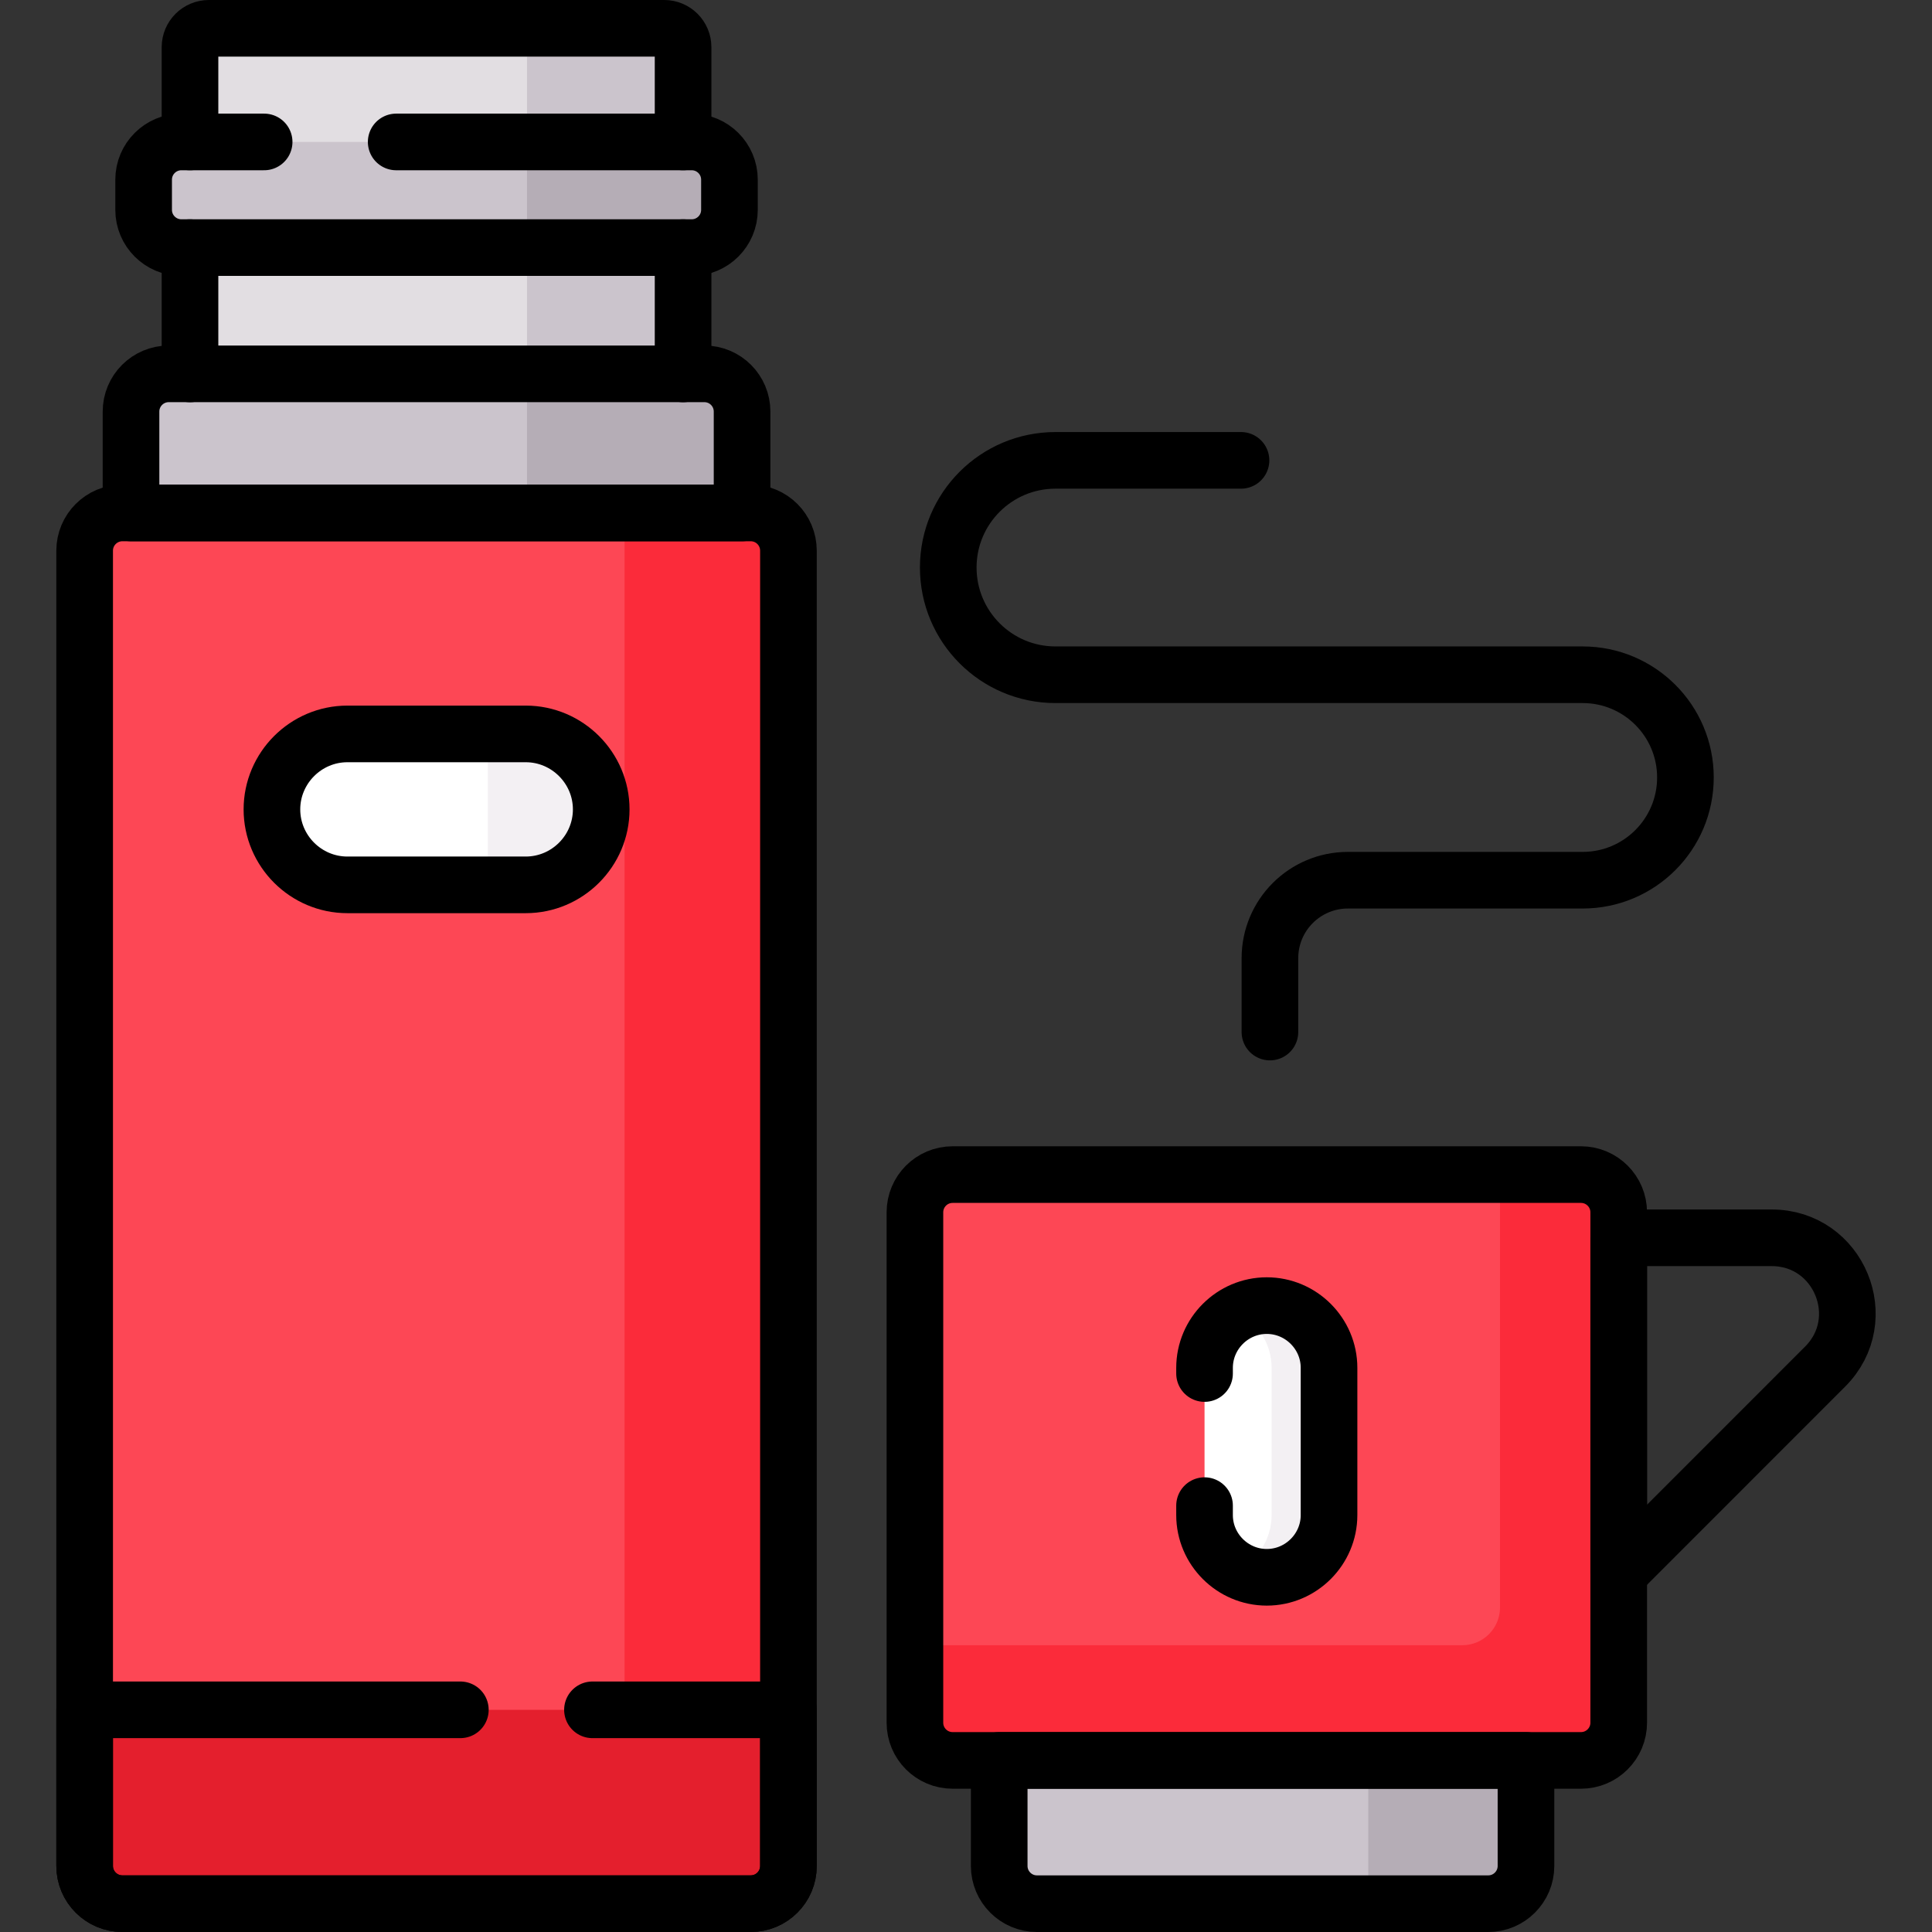 <?xml version="1.0" encoding="UTF-8"?> <svg xmlns="http://www.w3.org/2000/svg" width="32" height="32" viewBox="0 0 32 32" fill="none"><rect x="0" y="0" width="32" height="32" fill="#333333" stroke="none"/><g clip-path="url(#clip0_1190_20577)"><path d="M11.314 6.255V0.781C11.314 0.609 11.174 0.469 11.002 0.469H3.46C3.287 0.469 3.147 0.609 3.147 0.781V6.255H11.314Z" fill="#E2DEE2"></path><path d="M11.002 0.469H8.729V6.255H11.314V0.781C11.314 0.609 11.174 0.469 11.002 0.469Z" fill="#CBC4CC"></path><path d="M12.291 8.558V6.817C12.291 6.472 12.012 6.192 11.666 6.192H2.795C2.45 6.192 2.17 6.472 2.17 6.817V8.558H12.291Z" fill="#CBC4CC"></path><path d="M11.667 6.192H8.729V8.558H12.292V6.817C12.292 6.472 12.012 6.192 11.667 6.192Z" fill="#B5ADB6"></path><path d="M16.55 29.095V30.906C16.55 31.251 16.83 31.531 17.175 31.531H24.65C24.995 31.531 25.275 31.251 25.275 30.906V29.095H16.55Z" fill="#CBC4CC"></path><path d="M22.663 29.095V31.531H24.65C24.995 31.531 25.275 31.251 25.275 30.906V29.095H22.663Z" fill="#B5ADB6"></path><path d="M12.434 31.531H2.027C1.682 31.531 1.402 31.251 1.402 30.906V9.121C1.402 8.776 1.682 8.496 2.027 8.496H12.434C12.78 8.496 13.059 8.776 13.059 9.121V30.906C13.059 31.251 12.78 31.531 12.434 31.531Z" fill="#FD4755"></path><path d="M12.434 8.496H10.345V30.906C10.345 31.251 10.065 31.531 9.72 31.531H12.434C12.78 31.531 13.059 31.251 13.059 30.906V9.121C13.059 8.776 12.78 8.496 12.434 8.496Z" fill="#FB2B3A"></path><path d="M12.434 31.531H2.027C1.682 31.531 1.402 31.251 1.402 30.906V28.32H13.059V30.906C13.059 31.251 12.78 31.531 12.434 31.531Z" fill="#E41F2D"></path><path d="M26.186 29.158H15.779C15.433 29.158 15.154 28.878 15.154 28.533V20.08C15.154 19.735 15.433 19.455 15.779 19.455H26.186C26.531 19.455 26.811 19.735 26.811 20.08V28.533C26.811 28.878 26.531 29.158 26.186 29.158Z" fill="#FD4755"></path><path d="M26.186 19.455H24.845V26.625C24.845 26.97 24.565 27.25 24.22 27.25H15.154V28.533C15.154 28.878 15.433 29.158 15.779 29.158H26.186C26.531 29.158 26.811 28.878 26.811 28.533V20.08C26.811 19.735 26.531 19.455 26.186 19.455Z" fill="#FB2B3A"></path><path d="M12.082 3.476V2.976C12.082 2.631 11.802 2.351 11.457 2.351H3.004C2.659 2.351 2.379 2.631 2.379 2.976V3.476C2.379 3.821 2.659 4.101 3.004 4.101H11.457C11.802 4.101 12.082 3.821 12.082 3.476Z" fill="#CBC4CC"></path><path d="M8.729 4.101H11.457C11.802 4.101 12.082 3.821 12.082 3.476V2.976C12.082 2.631 11.802 2.351 11.457 2.351H8.729V4.101Z" fill="#B5ADB6"></path><path d="M9.958 13.406C9.958 14.094 9.396 14.656 8.708 14.656H5.754C5.066 14.656 4.504 14.094 4.504 13.406C4.504 12.719 5.066 12.156 5.754 12.156H8.708C9.396 12.156 9.958 12.719 9.958 13.406Z" fill="white"></path><path d="M8.708 12.156H8.08V14.656H8.708C9.396 14.656 9.958 14.094 9.958 13.406C9.958 12.719 9.396 12.156 8.708 12.156Z" fill="#F3F0F3"></path><path d="M20.982 26.125C20.415 26.125 19.951 25.661 19.951 25.094V22.656C19.951 22.089 20.415 21.625 20.982 21.625C21.549 21.625 22.013 22.089 22.013 22.656V25.094C22.013 25.661 21.549 26.125 20.982 26.125Z" fill="white"></path><path d="M20.982 21.625C20.811 21.625 20.649 21.668 20.507 21.743C20.836 21.915 21.062 22.26 21.062 22.656V25.094C21.062 25.49 20.836 25.835 20.507 26.007C20.649 26.082 20.811 26.125 20.982 26.125C21.549 26.125 22.013 25.661 22.013 25.094V22.656C22.013 22.089 21.549 21.625 20.982 21.625Z" fill="#F3F0F3"></path><path d="M29.345 20.502H26.811V26.055L30.229 22.636C31.017 21.849 30.459 20.502 29.345 20.502Z" stroke="black" stroke-width="0.938" stroke-miterlimit="10" stroke-linecap="round" stroke-linejoin="round"></path><path d="M11.314 6.193V4.101" stroke="black" stroke-width="0.938" stroke-miterlimit="10" stroke-linecap="round" stroke-linejoin="round"></path><path d="M3.147 4.101V6.193" stroke="black" stroke-width="0.938" stroke-miterlimit="10" stroke-linecap="round" stroke-linejoin="round"></path><path d="M11.314 2.351V0.781C11.314 0.609 11.174 0.469 11.002 0.469H3.46C3.287 0.469 3.147 0.609 3.147 0.781V2.351" stroke="black" stroke-width="0.938" stroke-miterlimit="10" stroke-linecap="round" stroke-linejoin="round"></path><path d="M12.291 8.496V6.817C12.291 6.472 12.012 6.192 11.666 6.192H2.795C2.45 6.192 2.17 6.472 2.17 6.817V8.496H12.291Z" stroke="black" stroke-width="0.938" stroke-miterlimit="10" stroke-linecap="round" stroke-linejoin="round"></path><path d="M16.55 29.158V30.906C16.55 31.251 16.83 31.531 17.175 31.531H24.65C24.995 31.531 25.275 31.251 25.275 30.906V29.158H16.55Z" stroke="black" stroke-width="0.938" stroke-miterlimit="10" stroke-linecap="round" stroke-linejoin="round"></path><path d="M7.625 28.32H1.402V30.906C1.402 31.251 1.682 31.531 2.027 31.531H12.434C12.78 31.531 13.059 31.251 13.059 30.906V28.32H9.813" stroke="black" stroke-width="0.938" stroke-miterlimit="10" stroke-linecap="round" stroke-linejoin="round"></path><path d="M9.958 13.406C9.958 14.094 9.396 14.656 8.708 14.656H5.754C5.066 14.656 4.504 14.094 4.504 13.406C4.504 12.719 5.066 12.156 5.754 12.156H8.708C9.396 12.156 9.958 12.719 9.958 13.406Z" stroke="black" stroke-width="0.938" stroke-miterlimit="10" stroke-linecap="round" stroke-linejoin="round"></path><path d="M21.034 17.094V15.871C21.034 15.157 21.612 14.579 22.326 14.579H26.214C27.154 14.579 27.916 13.817 27.916 12.877C27.916 11.938 27.154 11.176 26.214 11.176H17.482C16.501 11.176 15.706 10.381 15.706 9.4C15.706 8.42 16.501 7.625 17.482 7.625H20.555" stroke="black" stroke-width="0.938" stroke-miterlimit="10" stroke-linecap="round" stroke-linejoin="round"></path><path d="M4.375 2.351H3.004C2.659 2.351 2.379 2.631 2.379 2.976V3.476C2.379 3.821 2.659 4.101 3.004 4.101H11.457C11.802 4.101 12.082 3.821 12.082 3.476V2.976C12.082 2.631 11.802 2.351 11.457 2.351H6.562" stroke="black" stroke-width="0.938" stroke-miterlimit="10" stroke-linecap="round" stroke-linejoin="round"></path><path d="M12.434 31.531H2.027C1.682 31.531 1.402 31.251 1.402 30.906V9.121C1.402 8.776 1.682 8.496 2.027 8.496H12.434C12.78 8.496 13.059 8.776 13.059 9.121V30.906C13.059 31.251 12.78 31.531 12.434 31.531Z" stroke="black" stroke-width="0.938" stroke-miterlimit="10" stroke-linecap="round" stroke-linejoin="round"></path><path d="M26.186 29.158H15.779C15.433 29.158 15.154 28.878 15.154 28.533V20.08C15.154 19.735 15.433 19.455 15.779 19.455H26.186C26.531 19.455 26.811 19.735 26.811 20.08V28.533C26.811 28.878 26.531 29.158 26.186 29.158Z" stroke="black" stroke-width="0.938" stroke-miterlimit="10" stroke-linecap="round" stroke-linejoin="round"></path><path d="M19.951 24.938V25.094C19.951 25.661 20.415 26.125 20.982 26.125C21.549 26.125 22.013 25.661 22.013 25.094V22.656C22.013 22.089 21.549 21.625 20.982 21.625C20.415 21.625 19.951 22.089 19.951 22.656V22.75" stroke="black" stroke-width="0.938" stroke-miterlimit="10" stroke-linecap="round" stroke-linejoin="round"></path></g><defs><clipPath id="clip0_1190_20577"><rect width="32" height="32" fill="white"></rect></clipPath></defs></svg> 